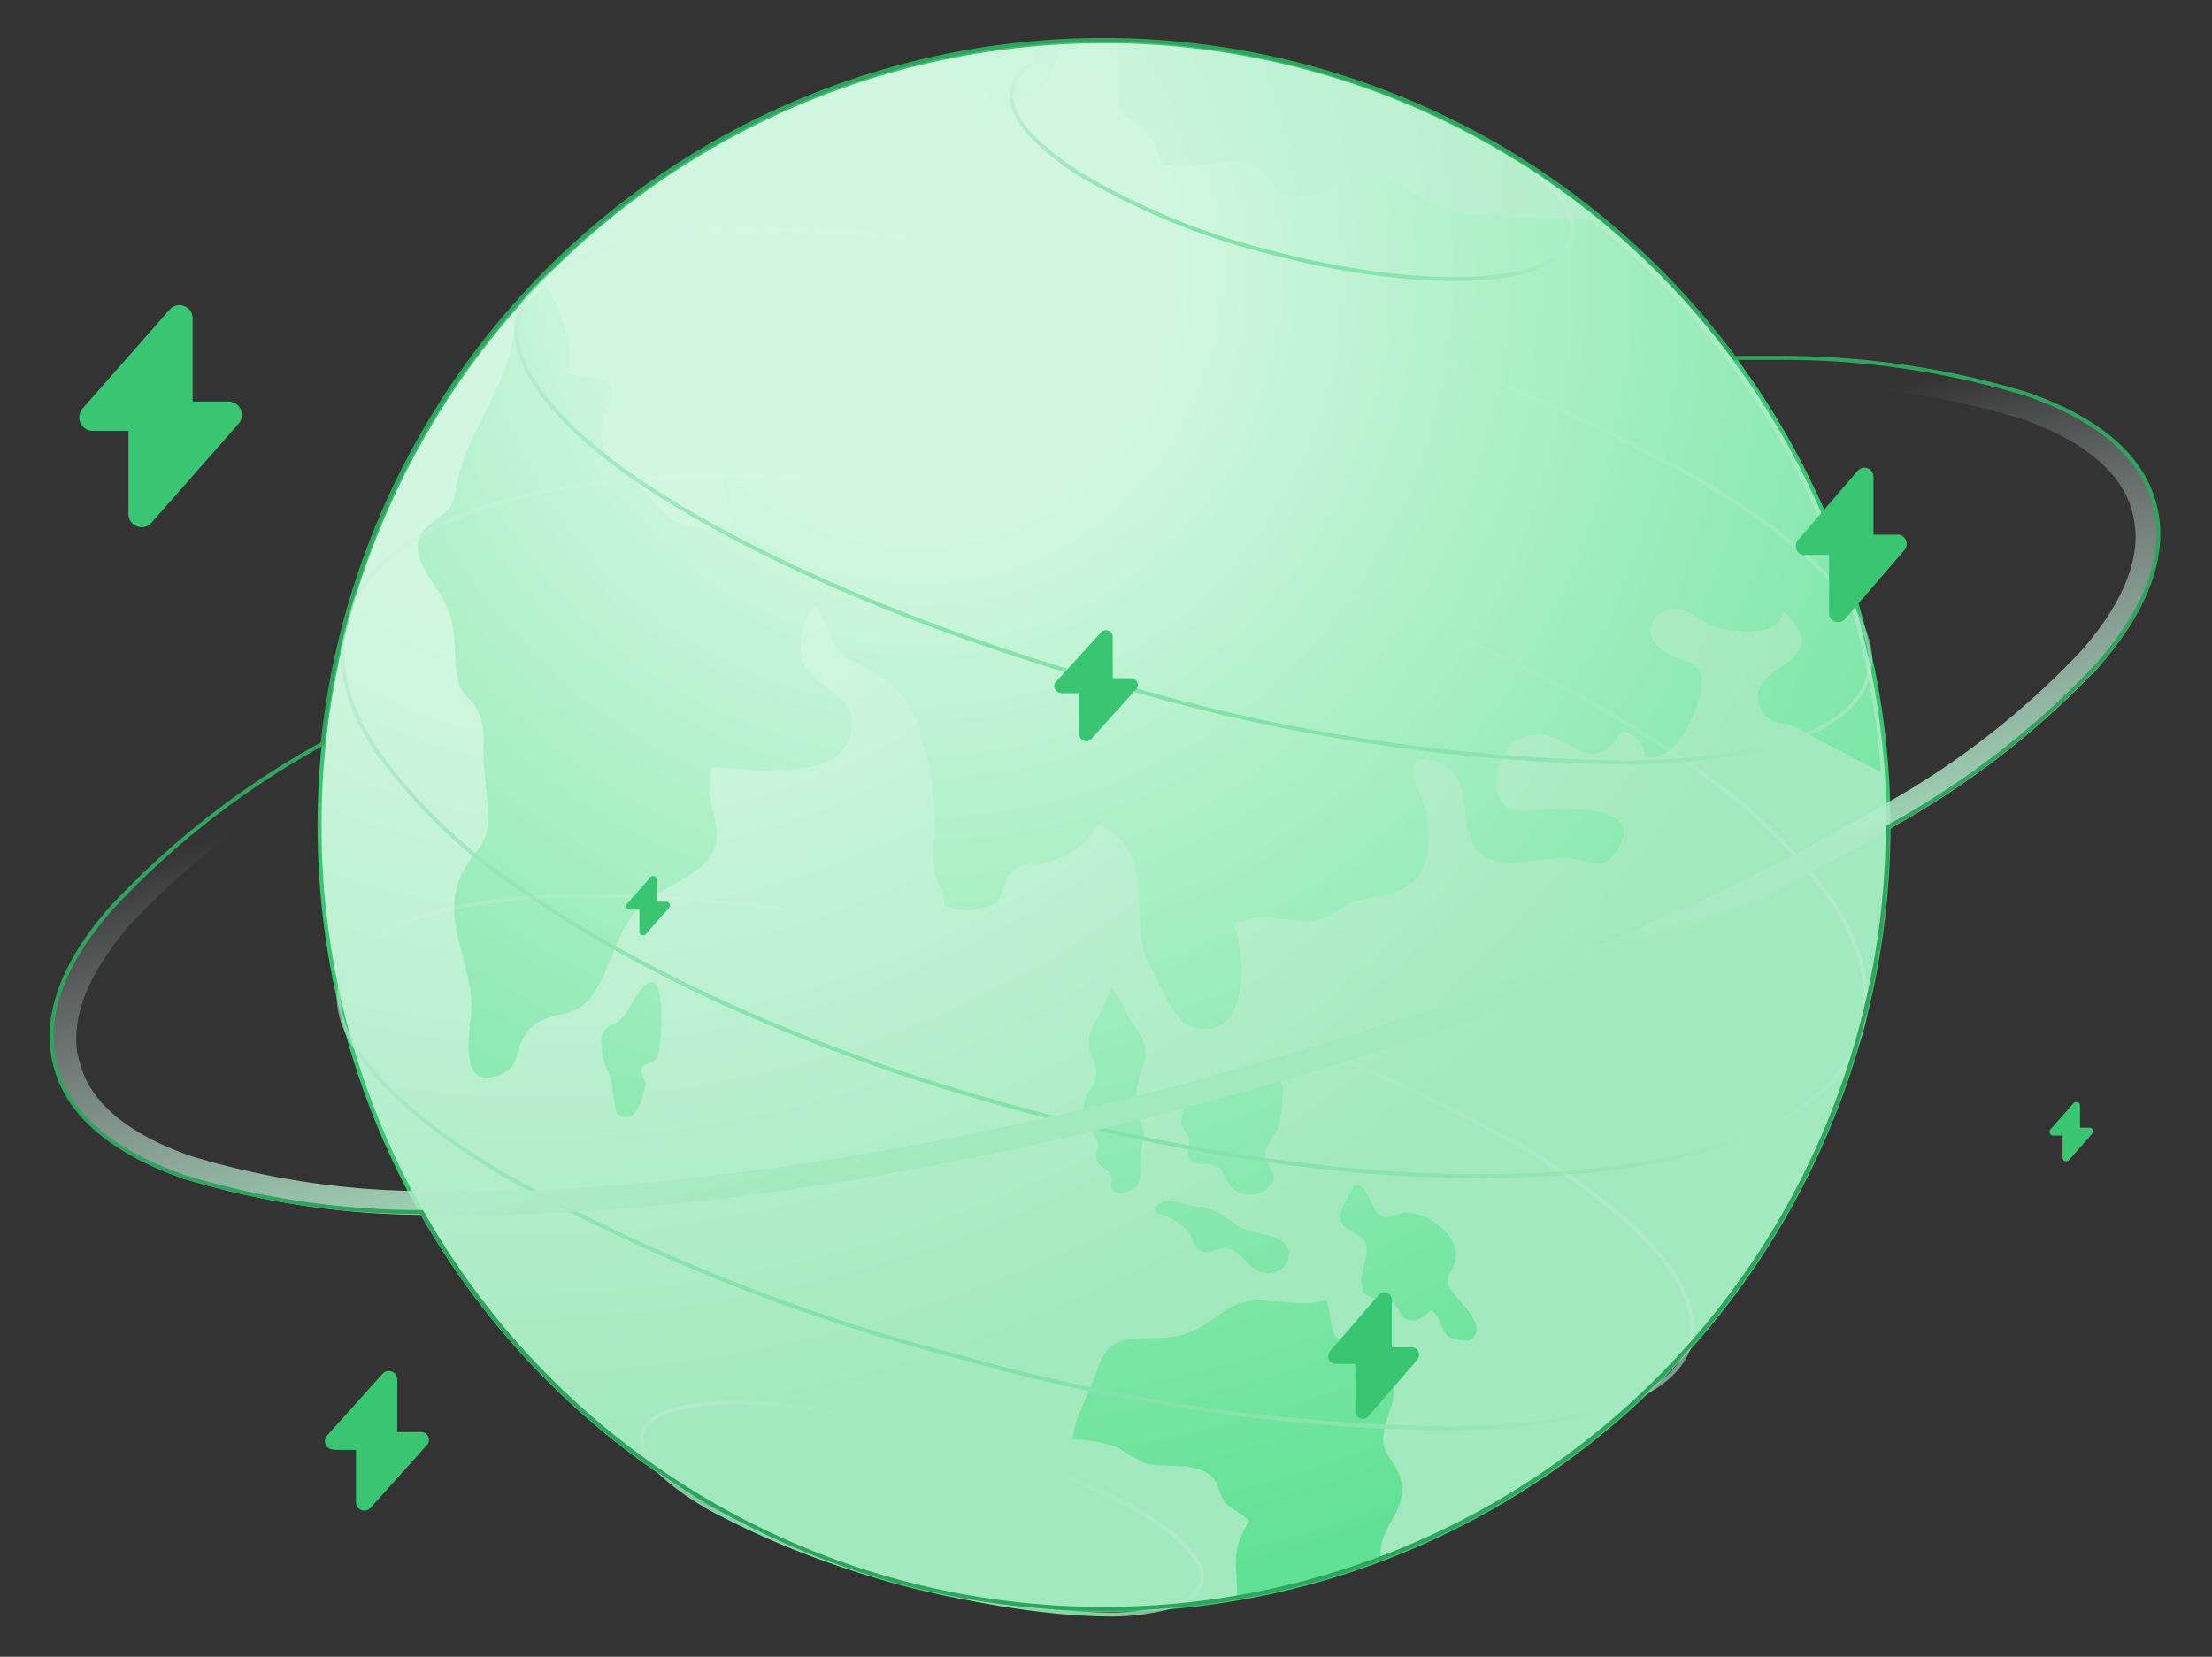 <svg xmlns="http://www.w3.org/2000/svg" fill="none" viewBox="0 0 558 418">
  <rect x="0" y="0" width="558" height="418" fill="#333333" stroke="none"/>
  <circle cx="278.5" cy="208.3" r="197.9" fill="url(#a)" stroke="#3AC572"/>
  <path fill="url(#b)" d="M352.6 371.3c-1.5-3.5-3.9-4.6-3.7-9a53 53 0 0 1 2.4-8.5 24 24 0 0 0-2.8-15.4c-2 1-5.7 3.3-7 .5-7.1 0-5-6-6.9-11-4.6 1.6-10 .5-15.1.3-3.2-.4-6.4.2-9.2 1.7-5.5 3.4-8.7 6.9-15.7 7.5-8.7.8-14.9-1.5-17.8 8.2-1.7 5.5-5.7 11.7-6.2 17.6 4 0 8 .7 11.7 2.2a38 38 0 0 0 6.4 3.7c4.9 1.4 11-.3 15.7 2.5 3.4 2 2.5 4.3 4.5 7.2 1.4 2 4.4 2.8 6.2 5-4.7 7.6-3.1 10-3 19a191 191 0 0 0 36.3-9.8c-1.3-8.2 8.5-12.2 4.2-21.7Zm14.5-53.4c1-4.6-2.8-8-6.5-10.4-2-1.1-4.3-1.7-6.6-1.5-1.4.1-3.6 1.3-5 1-3.4-1-3.8-9-7.3-7.9-1.1 2.2-4.1 6.2-3.5 8.8.6 2.6 4.7 3 6 5.2 1.7 2.9-1.2 7.6-.7 11 .5 2.3-.4 1.7 1.7 2.9 2.2 1.2 4.9.5 6.5 2 1.6 1.4 1.4 3.4 3.5 4 2 .8 4.5-1.2 5.9-2.5 2.6 1.7 2 5.3 4.7 6.9 1 .5 4.6 1.2 5.5.5 4.1-3.5-3.7-10-5.1-12.2-2.4-3.2.1-4.3 1-7.8Zm-43.6-44c-1.6-4.7-8.6-3.1-11.3-.4-3.5 3.4-2.2 2.3-6.7.5-2-.8-3.3-.4-4.5-1.3-.7 3.5-3.8 8-2.7 11.7.3 1 1.4 1.7 1.7 3 .3 1.2-.8 3.4-.2 4.6 1 2.3 4.4 1.2 6.4 2 2.6 1 1.7 1.1 3 3.4a6.7 6.7 0 0 0 10 2.8c4.6-3.1.5-5 0-9-.1-2.8 3.5-5.4 3.7-9 .6-2.7.8-5.5.6-8.3Zm-30 29.2a4 4 0 0 0-2 1.5c-.5.6-.3 1.1.8 1.6 2.6.7 5 2 7 4 1.3 1.3 1.4 3.1 2.4 4.3 2.4 3 4.1.4 7.4.4 4.5.2 5.7 6.1 10.3 6.3h.3c5.8 0 7.8-7.2 1.8-9-4.3-1.4-7.3-1.3-10.9-4.1a14.5 14.5 0 0 0-9-3.7c-2.3-.3-5.8-2-8.2-1.3Zm-16.7-15.4c.5 1.5-.5 3.2-.2 4.6.5 2.3 2.2 2 3.4 3.9.8 1.2 0 3.2.6 4a2.4 2.4 0 0 0 1.9.7 6 6 0 0 0 4-1.4c2.1-2.1.9-7.3 1.4-9.9.4-1.2.6-2.5.7-3.8-.5-2.7-2.1-4.2-2.3-7.1a37 37 0 0 1 2.5-11.1c1.2-5-2.4-7.6-4.4-11.6a37 37 0 0 0-3.9-6.9c-.4 0-.5.3-.5-.3-.3 5.4-6.3 10.2-5.2 15.8.5 2.4 2 4 1.6 7-.4 2.8-2.3 4-2.8 6.2-1.2 4.5 2 6.4 3.1 10Zm-112.2-39.9c-3-.3-5.7 7-7.3 8.7-2.5 2.8-6.2 1.7-5.5 7.6 0 4.5 1.5 5 2.4 8.7.2.9 1.1 7.9 1.4 8.1 5 4 6.7-4.8 7.3-7.3.2-.6-1.5-2.4-1-4 .4-1.4 3.4-1.4 4-3 1-2.8 2-18.5-1.3-18.8ZM401.4 55.5c-8-.2-25.5-1-33.5-1.8-9.3-1-15.4-10.7-25.6-8.5-5.7 1.1-10.4 6.2-16.7 3.9-4.2-1.4-6.7-7-11.3-8.1-6.9-1.8-15 3.4-21.6-.3a15 15 0 0 0-5.6-9.2c-3.3-2.7-3-.7-4.5-4.2s-.2-9.3-.6-13v-2h-3.7c-3.7 0-7.5 0-11.2.3V14c-1.7 2.6-2.2 6-4.2 8.1-3.7 3.5-9 3.2-12.5 7.4-4 5.1-4.4 10.8-11.6 13.5-7.9 3.1-13.9-4.4-22.1-2.7-7 1.4-9.1 6.9-14.4 10-5.3 3-9.2-1.1-15.3 0-15.2 2.5 4 11.5-4.9 17.3 7.6 7.5 16.7 20.5 13.2 31.9-4.3-3.2-8.6-6.6-14.2-6.4-2.5 0-6.7.6-7 3.8-.2 3.1 4.7 3.8 6.7 5.8 5.8 5.6 1 7.6.9 13.1 0 4.9 2.4 10.7 2.6 16a15.7 15.7 0 0 1-19.3-5.1 70.3 70.3 0 0 0-9.2-9.3c-4.3-4-4.6-6.7-3.5-12.4.4-1.7 3-5.1 2.1-7-1.6-3.8-8.3-2.4-11.6-4.1 2.7-5.8-1.7-17.6-5.5-22-2.6 2.6-5 5.3-7.5 8 .6 13.6-10.7 27.4-14 39.6l-1.5 7.2c-1.8 3.5-7 5.3-8.4 8.6-2.5 6.1 4.3 12.1 6.6 17.3 3.2 7 1.6 12.4 3.1 19.2.8 3.8 2.9 4 4.7 7 1.5 3.3 2 7 1.6 10.6 0 6 1.4 12.1 1.2 18-.3 5.9-3.5 7.2-6.3 12.5-6.5 12.5 3.4 23.7 2 36.4-.5 5.5-2.8 18.5 7 15 5.8-2 4-7.2 7.2-11 3.5-4.7 9.6-3.5 13.9-6.6 4.2-3 6.9-11.4 9.1-16.5 5-11.1 9.5-10.8 18.8-17 12-7.8 1.7-16.3 4.7-26.6 8.2 0 36.5 5.2 35.4-12.2-.6-7-10.8-8.2-12.6-15-1-3.6.4-11.5 3.5-13.5 4.8 7.2 2.3 10 10.7 14.6 8.3 4.4 12.5 7 15.7 17.5 2.7 8.3 3.9 17 3.5 25.8a28 28 0 0 0 .3 10c.7 3.1 2.8 3.8 2.1 7.5a14.1 14.1 0 0 0 13.2-.7c2.1-1.8 1.8-5.4 3.4-7 2.7-3 5.2-2.2 9-3A19 19 0 0 0 277 208c15.7 6.3 7 25 13.1 35.7 2.5 4.2 5.6 13.6 10 15.1 15.2 5.6 14.5-18.2 11-25.8 3.8-1.5 8-2 12.1-1.2 7.4.7 9 1.3 15.5-2.8 5.7-3.5 10.2-2 15.7-5 6-3 6.4-11.5 5.7-17.6-.6-5.2-8.7-16.9 1.5-14.5 13.1 3.3 3.2 22.2 15.4 25.3 5.6 1.4 13.3-1.2 19.2-.6 4.2.4 8.2 2.6 10.8-.8 10.4-13.4-13.3-11.8-18.7-11.5-4 .2-7.6 1.2-10-2.8-2.5-4 .4-13 4.8-15.1 12-5.5 17.3 12.5 26-2a7 7 0 0 1 5.8 6.3c7 2.5 12.5-9.7 13.9-15 2.7-12-7.2-7-11.6-14a5 5 0 0 1 2.3-7.4c5-2.6 8.5 2.2 12.7 3.7 4.2 1.4 17.3 3.4 17.5-4 15.3 14.4-11.8 13.2-5.3 25.2 2.6 4.6 6.3 2.4 10.1 5 3.1 2.2 17.3 9 20 10.6a196.4 196.4 0 0 0-73.1-139.3Z"/>
  <path stroke="url(#c)" d="M469.7 259.6c2.7-10.1-.2-21-7.6-32.3a137.2 137.2 0 0 0-35-33.8c-31-22.2-76.6-43-129.3-57.1-52.7-14.2-102.6-19-140.6-15.2-19 1.8-35.1 5.8-47.1 11.8-12 6-20 14-22.7 24.1-2.7 10 .1 21 7.6 32.3a137.2 137.2 0 0 0 34.8 33.8c31.1 22.2 76.7 43 129.4 57.1 52.7 14.1 102.6 19 140.6 15.2 19-1.8 35.2-5.8 47.2-11.8 12-6 20-14 22.7-24.1Z"/>
  <path stroke="url(#d)" d="M471.2 170.7c2-7-1.2-14.9-8.3-23-7-8.3-18.1-17-32.3-25.5a469.1 469.1 0 0 0-116.3-46.5 469.1 469.1 0 0 0-124-17.8c-16.5.3-30.4 2.2-40.6 5.8-10.2 3.6-16.9 8.8-18.8 15.8-1.9 7 1.3 14.9 8.4 23 7 8.3 18 17 32.3 25.5 28.4 17 69.4 34 116.2 46.5a469 469 0 0 0 124 17.9c16.6-.4 30.5-2.3 40.7-5.9 10.2-3.6 16.9-8.8 18.7-15.8Z"/>
  <path stroke="url(#e)" d="M426.3 338.8c1.9-7-1.3-14.9-8.3-23-7.1-8.3-18.2-17-32.3-25.5a469.1 469.1 0 0 0-116.3-46.5 469.1 469.1 0 0 0-124-17.9c-16.5.4-30.4 2.3-40.7 5.9-10.2 3.6-16.8 8.8-18.7 15.8-1.9 7 1.3 14.9 8.3 23 7.1 8.3 18.2 17 32.3 25.5A478.6 478.6 0 0 0 243 342.6a469.1 469.1 0 0 0 124 17.8c16.5-.3 30.4-2.2 40.7-5.8 10.2-3.6 16.8-8.8 18.7-15.8Z"/>
  <path stroke="url(#f)" d="M396.4 59.8c.9-3.3-.4-6.9-3.3-10.5A53.8 53.8 0 0 0 380 38a177.6 177.6 0 0 0-48-19.8 177.6 177.6 0 0 0-51.4-6.8 54 54 0 0 0-17 3c-4.3 1.8-7.3 4.3-8.1 7.5-1 3.3.4 7 3.2 10.6 3 3.6 7.5 7.4 13.3 11.2a177.6 177.6 0 0 0 47.9 19.8c19.4 5.2 37.6 7.4 51.4 6.8 7-.3 12.7-1.3 17-3 4.4-1.8 7.3-4.3 8.2-7.6Z"/>
  <path stroke="url(#g)" d="M303 399.4c.8-2.7-.6-5.8-3.6-9s-7.7-6.6-13.6-10a213.3 213.3 0 0 0-48.2-18.6 213.3 213.3 0 0 0-51-8c-6.9 0-12.6.6-16.8 1.9-4.1 1.2-7 3.2-7.7 6-.8 2.7.7 5.9 3.7 9 3 3.2 7.6 6.6 13.6 10a213.3 213.3 0 0 0 48.2 18.6c19.3 5.2 37.4 7.8 51 8a59 59 0 0 0 16.7-1.9c4.2-1.2 7-3.2 7.8-6Z"/>
  <path stroke="url(#h)" stroke-width="6" d="M17.1 268.8c-3.1-11.7 2.3-24.5 13.2-37.2a209 209 0 0 1 49.9-39.2c43.5-26.3 106.3-52.1 178-71.3 71.7-19.2 139-28.3 189.8-27.3a209 209 0 0 1 62.8 9c15.8 5.5 27 14 30 25.7 3.2 11.8-2.2 24.5-13.1 37.2a209.1 209.1 0 0 1-49.9 39.3c-43.5 26.2-106.3 52-178 71.2-71.7 19.2-139 28.3-189.8 27.3a209 209 0 0 1-62.8-9c-15.8-5.5-27-13.9-30-25.7Z"/>
  <path stroke="#30A45E" d="M46 296.8a206 206 0 0 0 60.4 9 197.8 197.8 0 0 0 369.8-97.1l3-1.7a211.9 211.9 0 0 0 50.5-39.9c11.1-12.9 17.3-26.7 13.8-39.9s-15.8-22-32-27.7a211.9 211.9 0 0 0-63.6-9.2h-10.4a198 198 0 0 0-356.1 97.3l-3 1.7A211.9 211.9 0 0 0 28 229.2C16.7 242 10.5 255.9 14 269c3.5 13.2 15.8 22 31.9 27.7Z"/>
  <path fill="#3AC572" d="M23.4 108.7h9v21c0 3 3.8 4.5 5.8 2.2l22-25c1.9-2.2.3-5.6-2.6-5.6h-9v-21c0-3-3.8-4.5-5.8-2.2l-22 25a3.4 3.4 0 0 0 2.6 5.6Zm135.5 120.8h2.4v5.6c0 .8 1 1.2 1.6.6l5.9-6.7a.9.9 0 0 0-.7-1.5h-2.4v-5.6c0-.8-1-1.2-1.6-.6l-5.9 6.7c-.5.6 0 1.5.7 1.5Zm359 57h2.4v5.6c0 .8 1 1.2 1.6.6l5.9-6.7a.9.9 0 0 0-.7-1.5h-2.4v-5.6c0-.8-1-1.2-1.6-.6l-5.9 6.7c-.5.6 0 1.5.7 1.5Zm-181 57.6h5v12c0 1.7 2.2 2.6 3.3 1.2l12.3-14.2c1.1-1.3.2-3.2-1.4-3.2h-5v-12c0-1.7-2.2-2.6-3.3-1.2l-12.3 14.2c-1 1.3-.2 3.2 1.4 3.2Zm-69.2-169.2h4.6v10.4c0 1.6 2 2.3 3 1.1l11.3-12.5c1-1 .2-2.8-1.3-2.8h-4.6v-10.4c0-1.6-2-2.3-3-1.1L266.4 172c-1 1-.2 2.8 1.3 2.8ZM455.3 140h6.1v14.7c0 2.1 2.6 3.1 4 1.5l15-17.4c1.3-1.5.3-3.9-1.7-3.9h-6.1v-14.6c0-2.1-2.6-3.1-4-1.5l-15 17.4c-1.3 1.5-.3 3.9 1.7 3.9ZM84.1 365.8h5.7V379c0 2 2.4 2.8 3.7 1.4l14-15.6a2 2 0 0 0-1.6-3.5h-5.7V348c0-2-2.5-2.8-3.7-1.4l-14 15.6a2.1 2.1 0 0 0 1.6 3.5Z"/>
  <defs>
    <linearGradient id="c" x1="297.7" x2="259.4" y1="136.8" y2="279.8" gradientUnits="userSpaceOnUse">
      <stop stop-color="#F4F5FF" stop-opacity="0"/>
      <stop offset="1" stop-color="#83E2A9"/>
    </linearGradient>
    <linearGradient id="d" x1="314.2" x2="288" y1="76.2" y2="174" gradientUnits="userSpaceOnUse">
      <stop stop-color="#F4F5FF" stop-opacity="0"/>
      <stop offset="1" stop-color="#83E2A9"/>
    </linearGradient>
    <linearGradient id="e" x1="269.3" x2="243" y1="244.3" y2="342.1" gradientUnits="userSpaceOnUse">
      <stop stop-color="#F4F5FF" stop-opacity="0"/>
      <stop offset="1" stop-color="#83E2A9"/>
    </linearGradient>
    <linearGradient id="f" x1="331.8" x2="319.9" y1="18.8" y2="63.1" gradientUnits="userSpaceOnUse">
      <stop stop-color="#F4F5FF" stop-opacity="0"/>
      <stop offset="1" stop-color="#83E2A9"/>
    </linearGradient>
    <linearGradient id="g" x1="237.5" x2="227.7" y1="362.3" y2="398.8" gradientUnits="userSpaceOnUse">
      <stop stop-color="#F4F5FF" stop-opacity="0"/>
      <stop offset="1" stop-color="#83E2A9"/>
    </linearGradient>
    <linearGradient id="h" x1="259" x2="299" y1="124" y2="273.3" gradientUnits="userSpaceOnUse">
      <stop offset=".2" stop-color="#F4F5FF" stop-opacity="0"/>
      <stop offset="1" stop-color="#A3E9BF"/>
    </linearGradient>
    <radialGradient id="a" cx="0" cy="0" r="1" gradientTransform="rotate(65.4 19.3 166.8) scale(277.705 321.221)" gradientUnits="userSpaceOnUse">
      <stop offset=".3" stop-color="#D1F7E0"/>
      <stop offset="1" stop-color="#A3E9BF"/>
    </radialGradient>
    <radialGradient id="b" cx="0" cy="0" r="1" gradientTransform="matrix(59.177 335.056 -330.894 58.441 230.8 67.8)" gradientUnits="userSpaceOnUse">
      <stop offset=".2" stop-color="#D1F7E0"/>
      <stop offset="1" stop-color="#60E194"/>
    </radialGradient>
  </defs>
</svg>
